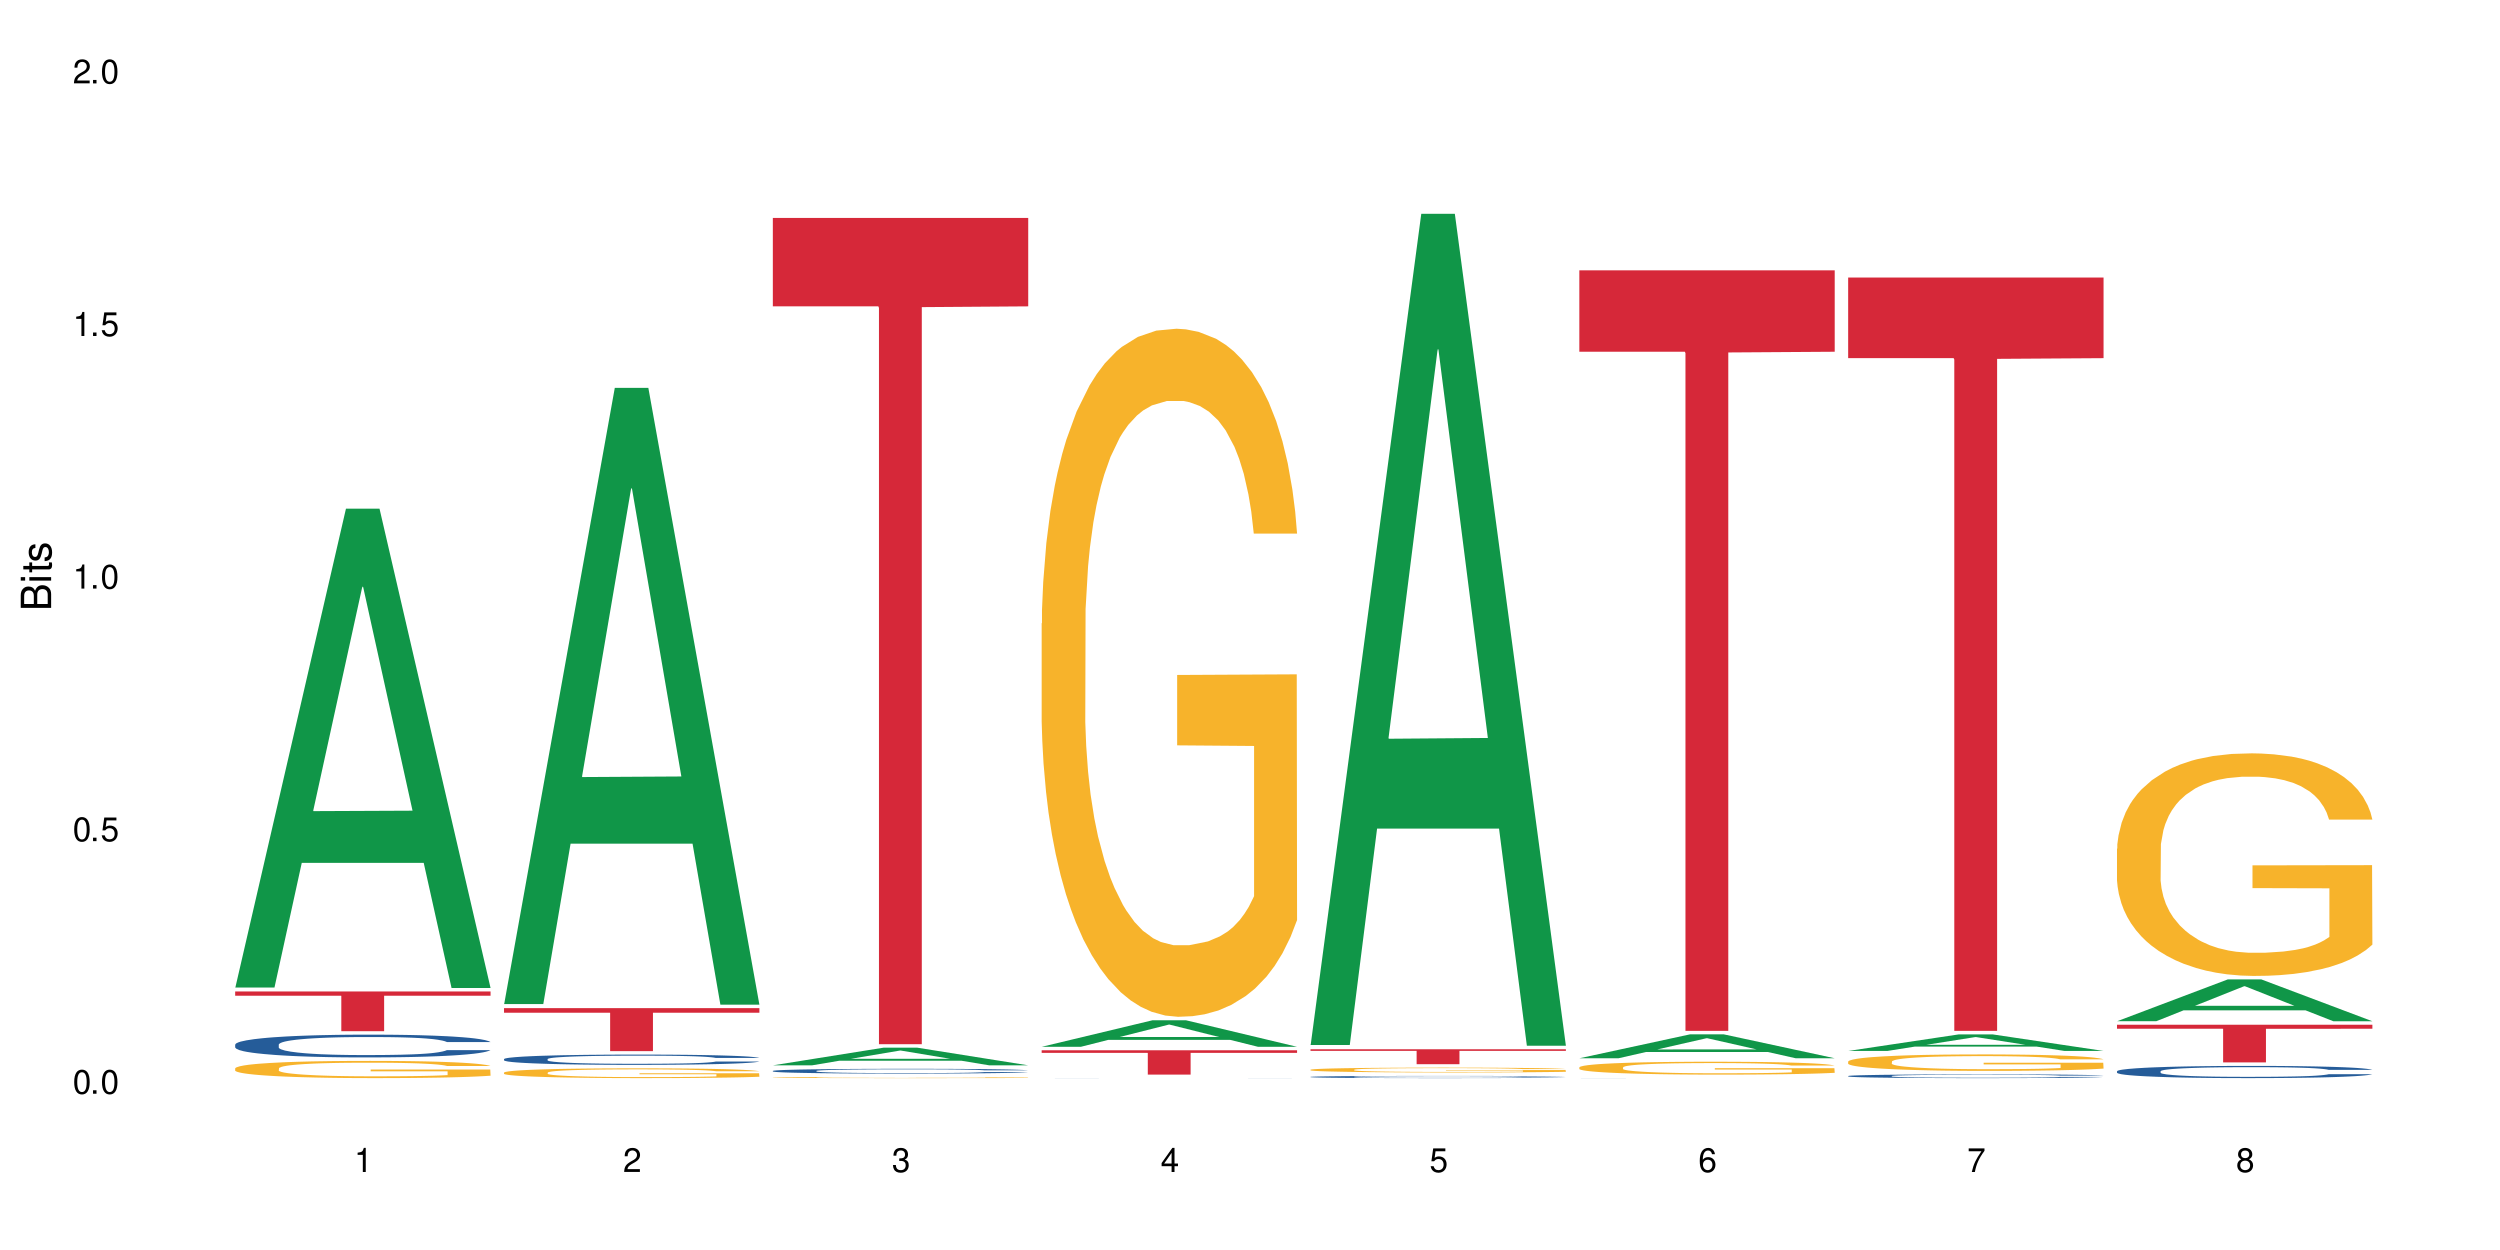 <?xml version="1.0" encoding="UTF-8"?>
<svg xmlns="http://www.w3.org/2000/svg" xmlns:xlink="http://www.w3.org/1999/xlink" width="720" height="360" viewBox="0 0 720 360">
<defs>
<g>
<g id="glyph-0-0">
</g>
<g id="glyph-0-1">
<path d="M 2.641 -6.938 C 2 -6.938 1.422 -6.656 1.078 -6.172 C 0.641 -5.562 0.406 -4.641 0.406 -3.359 C 0.406 -1.016 1.188 0.219 2.641 0.219 C 4.078 0.219 4.859 -1.016 4.859 -3.297 C 4.859 -4.641 4.656 -5.547 4.203 -6.172 C 3.844 -6.656 3.281 -6.938 2.641 -6.938 Z M 2.641 -6.188 C 3.547 -6.188 4 -5.25 4 -3.375 C 4 -1.406 3.562 -0.484 2.625 -0.484 C 1.734 -0.484 1.281 -1.438 1.281 -3.344 C 1.281 -5.25 1.734 -6.188 2.641 -6.188 Z M 2.641 -6.188 "/>
</g>
<g id="glyph-0-2">
<path d="M 1.828 -1 L 0.828 -1 L 0.828 0 L 1.828 0 Z M 1.828 -1 "/>
</g>
<g id="glyph-0-3">
<path d="M 4.562 -6.797 L 1.062 -6.797 L 0.547 -3.094 L 1.328 -3.094 C 1.719 -3.562 2.047 -3.734 2.578 -3.734 C 3.484 -3.734 4.062 -3.109 4.062 -2.094 C 4.062 -1.125 3.484 -0.531 2.578 -0.531 C 1.828 -0.531 1.375 -0.906 1.188 -1.672 L 0.328 -1.672 C 0.453 -1.109 0.547 -0.844 0.75 -0.594 C 1.125 -0.078 1.828 0.219 2.594 0.219 C 3.969 0.219 4.922 -0.781 4.922 -2.219 C 4.922 -3.562 4.031 -4.484 2.719 -4.484 C 2.25 -4.484 1.859 -4.359 1.469 -4.062 L 1.734 -5.969 L 4.562 -5.969 Z M 4.562 -6.797 "/>
</g>
<g id="glyph-0-4">
<path d="M 2.484 -4.938 L 2.484 0 L 3.328 0 L 3.328 -6.938 L 2.766 -6.938 C 2.469 -5.875 2.281 -5.734 0.984 -5.562 L 0.984 -4.938 Z M 2.484 -4.938 "/>
</g>
<g id="glyph-0-5">
<path d="M 4.859 -0.828 L 1.281 -0.828 C 1.359 -1.406 1.672 -1.781 2.5 -2.281 L 3.469 -2.828 C 4.406 -3.344 4.906 -4.062 4.906 -4.906 C 4.906 -5.484 4.672 -6.031 4.266 -6.406 C 3.859 -6.766 3.375 -6.938 2.719 -6.938 C 1.859 -6.938 1.219 -6.625 0.844 -6.031 C 0.609 -5.672 0.5 -5.234 0.484 -4.531 L 1.328 -4.531 C 1.359 -5.016 1.406 -5.281 1.531 -5.516 C 1.75 -5.938 2.188 -6.203 2.703 -6.203 C 3.469 -6.203 4.031 -5.641 4.031 -4.891 C 4.031 -4.344 3.719 -3.859 3.125 -3.516 L 2.234 -3 C 0.812 -2.172 0.406 -1.531 0.328 -0.016 L 4.859 -0.016 Z M 4.859 -0.828 "/>
</g>
<g id="glyph-0-6">
<path d="M 2.125 -3.188 L 2.578 -3.188 C 3.5 -3.188 3.984 -2.766 3.984 -1.922 C 3.984 -1.062 3.469 -0.531 2.594 -0.531 C 1.656 -0.531 1.203 -1 1.156 -2.016 L 0.312 -2.016 C 0.344 -1.453 0.438 -1.094 0.609 -0.781 C 0.953 -0.109 1.625 0.219 2.547 0.219 C 3.953 0.219 4.859 -0.625 4.859 -1.938 C 4.859 -2.828 4.516 -3.297 3.703 -3.594 C 4.344 -3.844 4.656 -4.328 4.656 -5.031 C 4.656 -6.219 3.875 -6.938 2.578 -6.938 C 1.203 -6.938 0.484 -6.172 0.453 -4.703 L 1.297 -4.703 C 1.312 -5.125 1.344 -5.359 1.453 -5.578 C 1.641 -5.969 2.062 -6.203 2.594 -6.203 C 3.344 -6.203 3.797 -5.75 3.797 -5 C 3.797 -4.516 3.609 -4.219 3.25 -4.047 C 3.016 -3.953 2.703 -3.922 2.125 -3.906 Z M 2.125 -3.188 "/>
</g>
<g id="glyph-0-7">
<path d="M 3.141 -1.672 L 3.141 0 L 3.984 0 L 3.984 -1.672 L 4.984 -1.672 L 4.984 -2.438 L 3.984 -2.438 L 3.984 -6.938 L 3.359 -6.938 L 0.266 -2.578 L 0.266 -1.672 Z M 3.141 -2.438 L 1 -2.438 L 3.141 -5.5 Z M 3.141 -2.438 "/>
</g>
<g id="glyph-0-8">
<path d="M 4.781 -5.125 C 4.609 -6.266 3.891 -6.938 2.844 -6.938 C 2.094 -6.938 1.422 -6.578 1.031 -5.953 C 0.594 -5.266 0.406 -4.422 0.406 -3.172 C 0.406 -2 0.578 -1.25 0.984 -0.641 C 1.359 -0.078 1.953 0.219 2.703 0.219 C 3.984 0.219 4.922 -0.75 4.922 -2.094 C 4.922 -3.375 4.062 -4.281 2.844 -4.281 C 2.172 -4.281 1.641 -4.031 1.281 -3.516 C 1.281 -5.234 1.828 -6.188 2.797 -6.188 C 3.391 -6.188 3.797 -5.797 3.938 -5.125 Z M 2.734 -3.531 C 3.547 -3.531 4.062 -2.953 4.062 -2.031 C 4.062 -1.156 3.484 -0.531 2.703 -0.531 C 1.922 -0.531 1.328 -1.188 1.328 -2.078 C 1.328 -2.938 1.906 -3.531 2.734 -3.531 Z M 2.734 -3.531 "/>
</g>
<g id="glyph-0-9">
<path d="M 4.984 -6.797 L 0.438 -6.797 L 0.438 -5.969 L 4.109 -5.969 C 2.5 -3.656 1.828 -2.234 1.328 0 L 2.219 0 C 2.594 -2.172 3.453 -4.047 4.984 -6.094 Z M 4.984 -6.797 "/>
</g>
<g id="glyph-0-10">
<path d="M 3.75 -3.656 C 4.469 -4.094 4.688 -4.438 4.688 -5.078 C 4.688 -6.172 3.844 -6.938 2.641 -6.938 C 1.438 -6.938 0.594 -6.172 0.594 -5.094 C 0.594 -4.438 0.812 -4.094 1.516 -3.656 C 0.734 -3.266 0.359 -2.703 0.359 -1.922 C 0.359 -0.656 1.281 0.219 2.641 0.219 C 3.984 0.219 4.922 -0.656 4.922 -1.922 C 4.922 -2.703 4.531 -3.266 3.75 -3.656 Z M 2.641 -6.188 C 3.359 -6.188 3.812 -5.75 3.812 -5.062 C 3.812 -4.406 3.344 -3.984 2.641 -3.984 C 1.922 -3.984 1.453 -4.406 1.453 -5.078 C 1.453 -5.75 1.922 -6.188 2.641 -6.188 Z M 2.641 -3.266 C 3.484 -3.266 4.062 -2.719 4.062 -1.906 C 4.062 -1.078 3.484 -0.531 2.625 -0.531 C 1.797 -0.531 1.219 -1.094 1.219 -1.906 C 1.219 -2.719 1.781 -3.266 2.641 -3.266 Z M 2.641 -3.266 "/>
</g>
<g id="glyph-1-0">
</g>
<g id="glyph-1-1">
<path d="M 0 -0.953 L 0 -4.891 C 0 -5.719 -0.234 -6.344 -0.734 -6.797 C -1.188 -7.234 -1.812 -7.469 -2.5 -7.469 C -3.547 -7.469 -4.188 -7 -4.625 -5.875 C -4.984 -6.688 -5.625 -7.094 -6.531 -7.094 C -7.172 -7.094 -7.734 -6.859 -8.141 -6.391 C -8.562 -5.922 -8.75 -5.344 -8.75 -4.5 L -8.75 -0.953 Z M -4.984 -2.062 L -7.766 -2.062 L -7.766 -4.219 C -7.766 -4.844 -7.688 -5.203 -7.453 -5.5 C -7.219 -5.812 -6.859 -5.969 -6.375 -5.969 C -5.891 -5.969 -5.531 -5.812 -5.297 -5.5 C -5.062 -5.203 -4.984 -4.844 -4.984 -4.219 Z M -0.984 -2.062 L -4 -2.062 L -4 -4.781 C -4 -5.766 -3.438 -6.359 -2.484 -6.359 C -1.547 -6.359 -0.984 -5.766 -0.984 -4.781 Z M -0.984 -2.062 "/>
</g>
<g id="glyph-1-2">
<path d="M -6.281 -1.797 L -6.281 -0.797 L 0 -0.797 L 0 -1.797 Z M -8.75 -1.797 L -8.75 -0.797 L -7.484 -0.797 L -7.484 -1.797 Z M -8.75 -1.797 "/>
</g>
<g id="glyph-1-3">
<path d="M -6.281 -3.047 L -6.281 -2.016 L -8.016 -2.016 L -8.016 -1.016 L -6.281 -1.016 L -6.281 -0.172 L -5.469 -0.172 L -5.469 -1.016 L -0.719 -1.016 C -0.078 -1.016 0.281 -1.453 0.281 -2.234 C 0.281 -2.5 0.25 -2.719 0.188 -3.047 L -0.641 -3.047 C -0.609 -2.906 -0.594 -2.766 -0.594 -2.562 C -0.594 -2.141 -0.719 -2.016 -1.156 -2.016 L -5.469 -2.016 L -5.469 -3.047 Z M -6.281 -3.047 "/>
</g>
<g id="glyph-1-4">
<path d="M -4.531 -5.25 C -5.766 -5.25 -6.469 -4.422 -6.469 -2.969 C -6.469 -1.516 -5.719 -0.562 -4.547 -0.562 C -3.562 -0.562 -3.094 -1.062 -2.734 -2.562 L -2.516 -3.484 C -2.344 -4.188 -2.094 -4.469 -1.641 -4.469 C -1.047 -4.469 -0.641 -3.875 -0.641 -3 C -0.641 -2.453 -0.797 -2 -1.062 -1.75 C -1.25 -1.594 -1.422 -1.531 -1.875 -1.469 L -1.875 -0.406 C -0.422 -0.453 0.281 -1.266 0.281 -2.922 C 0.281 -4.5 -0.5 -5.516 -1.719 -5.516 C -2.656 -5.516 -3.172 -4.984 -3.469 -3.734 L -3.703 -2.766 C -3.891 -1.953 -4.156 -1.609 -4.594 -1.609 C -5.188 -1.609 -5.547 -2.125 -5.547 -2.938 C -5.547 -3.75 -5.203 -4.172 -4.531 -4.203 Z M -4.531 -5.25 "/>
</g>
</g>
</defs>
<rect x="-72" y="-36" width="864" height="432" fill="rgb(100%, 100%, 100%)" fill-opacity="1"/>
<path fill-rule="nonzero" fill="rgb(6.275%, 58.824%, 28.235%)" fill-opacity="1" d="M 67.73 284.418 L 67.809 284.289 L 99.637 146.5 L 109.301 146.5 L 141.281 284.547 L 130.047 284.547 L 122.031 248.512 L 86.906 248.512 L 79.047 284.418 L 67.73 284.418 L 90.285 233.605 L 118.809 233.477 L 104.586 169.055 L 104.43 168.922 L 104.27 169.312 L 90.207 233.477 L 90.285 233.605 Z M 67.73 284.418 "/>
<path fill-rule="nonzero" fill="rgb(14.51%, 36.078%, 60%)" fill-opacity="1" d="M 67.73 300.836 L 67.82 300.828 L 67.82 300.688 L 68.09 300.457 L 68.719 300.172 L 69.344 299.973 L 70.961 299.621 L 73.203 299.277 L 75.535 299.016 L 77.238 298.859 L 78.766 298.738 L 82.262 298.516 L 84.504 298.402 L 86.926 298.301 L 89.887 298.199 L 92.039 298.141 L 96.883 298.043 L 100.469 298 L 103.25 297.984 L 109.262 297.984 L 112.848 298.008 L 115.449 298.039 L 118.32 298.086 L 120.742 298.141 L 124.957 298.27 L 128.727 298.438 L 130.43 298.535 L 133.121 298.719 L 135.184 298.898 L 136.617 299.055 L 138.234 299.277 L 139.668 299.547 L 140.746 299.852 L 141.281 300.109 L 128.727 300.109 L 128.098 299.871 L 127.379 299.684 L 126.035 299.441 L 124.688 299.266 L 122.805 299.094 L 121.102 298.977 L 118.77 298.863 L 116.707 298.793 L 114.555 298.738 L 112.488 298.703 L 108.543 298.668 L 103.969 298.668 L 102.266 298.68 L 98.766 298.727 L 96.883 298.77 L 94.191 298.852 L 92.309 298.93 L 90.066 299.051 L 88.539 299.152 L 86.656 299.309 L 85.312 299.445 L 83.785 299.645 L 82.891 299.793 L 82.082 299.961 L 81.363 300.16 L 80.828 300.367 L 80.469 300.59 L 80.289 300.805 L 80.289 301.734 L 80.469 301.949 L 80.918 302.203 L 82.082 302.566 L 83.785 302.883 L 85.762 303.137 L 87.645 303.316 L 88.719 303.398 L 90.156 303.496 L 92.398 303.617 L 95.629 303.734 L 97.512 303.781 L 100.383 303.832 L 103.34 303.855 L 107.289 303.855 L 110.785 303.832 L 113.117 303.801 L 115.539 303.754 L 118.859 303.652 L 120.922 303.555 L 122.715 303.441 L 124.062 303.328 L 124.957 303.23 L 126.305 303.047 L 127.379 302.844 L 128.188 302.633 L 128.727 302.43 L 141.281 302.43 L 140.746 302.668 L 139.938 302.902 L 139.129 303.074 L 137.875 303.285 L 136.441 303.473 L 134.375 303.68 L 132.672 303.82 L 130.43 303.969 L 128.367 304.082 L 126.125 304.184 L 122.805 304.305 L 120.652 304.363 L 118.32 304.418 L 115.539 304.465 L 112.043 304.508 L 108.273 304.531 L 104.777 304.539 L 101.008 304.527 L 98.227 304.504 L 94.551 304.449 L 89.977 304.34 L 86.656 304.227 L 84.055 304.113 L 81.812 303.992 L 79.301 303.832 L 76.074 303.566 L 74.098 303.363 L 72.754 303.195 L 71.23 302.961 L 70.152 302.754 L 68.898 302.418 L 68 301.992 L 67.73 301.664 Z M 67.73 300.836 "/>
<path fill-rule="nonzero" fill="rgb(96.863%, 70.196%, 16.863%)" fill-opacity="1" d="M 67.73 307.66 L 67.82 307.656 L 67.82 307.566 L 68.18 307.363 L 69.078 307.082 L 70.242 306.852 L 71.5 306.668 L 72.305 306.574 L 73.652 306.438 L 74.816 306.34 L 77.777 306.137 L 81.543 305.945 L 83.609 305.863 L 85.941 305.785 L 89.258 305.699 L 90.785 305.668 L 95.449 305.598 L 100.738 305.551 L 106.57 305.539 L 109.262 305.543 L 112.938 305.559 L 117.961 305.609 L 120.832 305.656 L 123.074 305.699 L 125.406 305.758 L 128.277 305.852 L 130.969 305.957 L 133.121 306.066 L 135.273 306.203 L 137.066 306.348 L 138.594 306.508 L 139.938 306.695 L 140.746 306.855 L 141.281 307.016 L 128.816 307.016 L 128.098 306.855 L 127.289 306.734 L 125.945 306.582 L 124.598 306.477 L 123.254 306.391 L 120.742 306.27 L 118.59 306.199 L 115.898 306.137 L 113.297 306.094 L 110.336 306.066 L 108.543 306.059 L 103.789 306.059 L 99.484 306.09 L 96.973 306.125 L 95.18 306.164 L 92.668 306.23 L 91.141 306.285 L 90.246 306.32 L 87.555 306.461 L 85.762 306.59 L 84.773 306.676 L 83.52 306.809 L 82.621 306.934 L 81.633 307.113 L 81.098 307.25 L 80.379 307.559 L 80.289 308.371 L 80.559 308.543 L 81.098 308.73 L 81.812 308.895 L 82.891 309.066 L 83.965 309.195 L 85.852 309.375 L 87.465 309.492 L 88.719 309.566 L 91.141 309.691 L 92.129 309.73 L 94.461 309.812 L 96.883 309.875 L 99.844 309.93 L 102.086 309.957 L 105.672 309.98 L 110.246 309.98 L 115.629 309.953 L 119.039 309.918 L 121.371 309.879 L 122.895 309.848 L 124.777 309.801 L 126.125 309.754 L 127.379 309.703 L 128.906 309.629 L 128.906 308.543 L 106.75 308.539 L 106.75 308.031 L 141.195 308.027 L 141.281 309.801 L 139.398 309.922 L 137.066 310.039 L 134.824 310.129 L 132.492 310.207 L 129.176 310.293 L 126.484 310.348 L 122.355 310.41 L 118.59 310.453 L 114.645 310.477 L 111.145 310.492 L 107.02 310.496 L 103.34 310.488 L 99.395 310.461 L 96.254 310.426 L 93.383 310.379 L 90.516 310.32 L 86.926 310.227 L 84.594 310.148 L 82.172 310.055 L 79.75 309.941 L 77.598 309.816 L 76.164 309.723 L 74.727 309.613 L 73.203 309.477 L 71.766 309.324 L 70.691 309.184 L 69.703 309.023 L 68.988 308.875 L 68.27 308.672 L 67.91 308.508 L 67.73 308.367 Z M 67.73 307.66 "/>
<path fill-rule="nonzero" fill="rgb(83.922%, 15.686%, 22.353%)" fill-opacity="1" d="M 67.73 285.547 L 141.281 285.547 L 141.281 286.773 L 110.629 286.781 L 110.629 296.984 L 98.297 296.984 L 98.297 286.793 L 98.117 286.773 L 67.73 286.773 Z M 67.73 285.547 "/>
<path fill-rule="nonzero" fill="rgb(6.275%, 58.824%, 28.235%)" fill-opacity="1" d="M 145.156 289.172 L 145.234 289.008 L 177.059 111.711 L 186.723 111.711 L 218.707 289.34 L 207.469 289.34 L 199.453 242.973 L 164.328 242.973 L 156.469 289.172 L 145.156 289.172 L 167.707 223.793 L 196.23 223.625 L 182.008 140.734 L 181.852 140.566 L 181.695 141.066 L 167.629 223.625 L 167.707 223.793 Z M 145.156 289.172 "/>
<path fill-rule="nonzero" fill="rgb(14.51%, 36.078%, 60%)" fill-opacity="1" d="M 145.156 305.008 L 145.242 305.008 L 145.242 304.941 L 145.512 304.84 L 146.141 304.711 L 146.77 304.621 L 148.383 304.461 L 150.625 304.305 L 152.957 304.188 L 154.664 304.117 L 156.188 304.062 L 159.684 303.965 L 161.93 303.91 L 164.352 303.867 L 167.309 303.82 L 169.461 303.793 L 174.305 303.75 L 177.895 303.73 L 180.676 303.723 L 186.684 303.723 L 190.273 303.734 L 192.875 303.746 L 195.742 303.77 L 198.164 303.793 L 202.383 303.852 L 206.148 303.93 L 207.852 303.973 L 210.543 304.055 L 212.605 304.137 L 214.043 304.207 L 215.656 304.305 L 217.094 304.43 L 218.168 304.566 L 218.707 304.684 L 206.148 304.684 L 205.52 304.574 L 204.805 304.492 L 203.457 304.379 L 202.113 304.301 L 200.23 304.223 L 198.523 304.172 L 196.191 304.121 L 194.129 304.086 L 191.977 304.062 L 189.914 304.047 L 185.969 304.031 L 181.391 304.031 L 179.688 304.035 L 176.191 304.059 L 174.305 304.078 L 171.613 304.113 L 169.73 304.148 L 167.488 304.203 L 165.965 304.25 L 164.082 304.32 L 162.734 304.383 L 161.211 304.473 L 160.312 304.539 L 159.508 304.613 L 158.789 304.703 L 158.25 304.797 L 157.891 304.898 L 157.711 304.996 L 157.711 305.414 L 157.891 305.512 L 158.34 305.625 L 159.508 305.789 L 161.211 305.934 L 163.184 306.047 L 165.066 306.129 L 166.145 306.168 L 167.578 306.211 L 169.82 306.262 L 173.051 306.316 L 174.934 306.34 L 177.805 306.359 L 180.766 306.371 L 184.711 306.371 L 188.211 306.359 L 190.543 306.348 L 192.965 306.324 L 196.281 306.281 L 198.344 306.238 L 200.141 306.184 L 201.484 306.133 L 202.383 306.09 L 203.727 306.008 L 204.805 305.914 L 205.609 305.82 L 206.148 305.727 L 218.707 305.727 L 218.168 305.836 L 217.359 305.941 L 216.555 306.02 L 215.297 306.113 L 213.863 306.199 L 211.801 306.293 L 210.094 306.355 L 207.852 306.422 L 205.789 306.473 L 203.547 306.52 L 200.23 306.574 L 198.074 306.602 L 195.742 306.625 L 192.965 306.648 L 189.465 306.668 L 185.699 306.676 L 182.199 306.68 L 178.434 306.676 L 175.652 306.664 L 171.973 306.641 L 167.398 306.59 L 164.082 306.539 L 161.48 306.488 L 159.238 306.434 L 156.727 306.359 L 153.496 306.242 L 151.523 306.148 L 150.176 306.074 L 148.652 305.969 L 147.574 305.875 L 146.32 305.723 L 145.422 305.531 L 145.156 305.383 Z M 145.156 305.008 "/>
<path fill-rule="nonzero" fill="rgb(96.863%, 70.196%, 16.863%)" fill-opacity="1" d="M 145.156 308.887 L 145.242 308.883 L 145.242 308.832 L 145.602 308.715 L 146.5 308.559 L 147.664 308.426 L 148.922 308.324 L 149.73 308.27 L 151.074 308.191 L 152.242 308.133 L 155.199 308.02 L 158.969 307.91 L 161.031 307.863 L 163.363 307.82 L 166.684 307.773 L 168.207 307.754 L 172.871 307.711 L 178.164 307.688 L 183.992 307.68 L 186.684 307.684 L 190.363 307.691 L 195.387 307.719 L 198.254 307.746 L 200.496 307.773 L 202.828 307.805 L 205.699 307.855 L 208.391 307.918 L 210.543 307.98 L 212.695 308.059 L 214.492 308.141 L 216.016 308.23 L 217.359 308.34 L 218.168 308.43 L 218.707 308.52 L 206.238 308.52 L 205.52 308.43 L 204.715 308.359 L 203.367 308.273 L 202.023 308.211 L 200.676 308.164 L 198.164 308.098 L 196.012 308.055 L 193.32 308.02 L 190.723 307.996 L 187.762 307.98 L 185.969 307.977 L 181.211 307.977 L 176.906 307.992 L 174.395 308.016 L 172.602 308.035 L 170.09 308.074 L 168.566 308.105 L 167.668 308.125 L 164.977 308.203 L 163.184 308.277 L 162.195 308.324 L 160.941 308.402 L 160.043 308.473 L 159.059 308.574 L 158.52 308.652 L 157.801 308.828 L 157.711 309.289 L 157.98 309.387 L 158.52 309.492 L 159.238 309.586 L 160.312 309.684 L 161.391 309.758 L 163.273 309.859 L 164.887 309.926 L 166.145 309.969 L 168.566 310.039 L 169.551 310.062 L 171.883 310.109 L 174.305 310.145 L 177.266 310.176 L 179.508 310.191 L 183.098 310.203 L 187.672 310.203 L 193.055 310.188 L 196.461 310.168 L 198.793 310.148 L 200.32 310.129 L 202.203 310.102 L 203.547 310.074 L 204.805 310.047 L 206.328 310.004 L 206.328 309.387 L 184.172 309.387 L 184.172 309.098 L 218.617 309.094 L 218.707 310.102 L 216.824 310.168 L 214.492 310.238 L 212.25 310.289 L 209.918 310.332 L 206.598 310.379 L 203.906 310.41 L 199.781 310.449 L 196.012 310.473 L 192.066 310.484 L 188.566 310.492 L 184.441 310.496 L 180.766 310.492 L 176.816 310.477 L 173.68 310.457 L 170.809 310.43 L 167.938 310.395 L 164.352 310.344 L 162.016 310.297 L 159.594 310.246 L 157.172 310.18 L 155.02 310.109 L 153.586 310.059 L 152.152 309.996 L 150.625 309.918 L 149.191 309.832 L 148.113 309.75 L 147.129 309.66 L 146.41 309.574 L 145.691 309.461 L 145.332 309.367 L 145.156 309.289 Z M 145.156 308.887 "/>
<path fill-rule="nonzero" fill="rgb(83.922%, 15.686%, 22.353%)" fill-opacity="1" d="M 145.156 290.34 L 218.707 290.34 L 218.707 291.664 L 188.051 291.676 L 188.051 302.723 L 175.719 302.723 L 175.719 291.688 L 175.539 291.664 L 145.156 291.664 Z M 145.156 290.34 "/>
<path fill-rule="nonzero" fill="rgb(6.275%, 58.824%, 28.235%)" fill-opacity="1" d="M 222.578 306.812 L 222.656 306.809 L 254.48 301.73 L 264.148 301.73 L 296.129 306.816 L 284.895 306.816 L 276.879 305.488 L 241.75 305.488 L 233.895 306.812 L 222.578 306.812 L 245.129 304.941 L 273.656 304.934 L 259.434 302.562 L 259.273 302.559 L 259.117 302.57 L 245.051 304.934 L 245.129 304.941 Z M 222.578 306.812 "/>
<path fill-rule="nonzero" fill="rgb(14.51%, 36.078%, 60%)" fill-opacity="1" d="M 222.578 308.414 L 222.668 308.414 L 222.668 308.383 L 222.938 308.336 L 223.562 308.277 L 224.191 308.234 L 225.809 308.16 L 228.051 308.09 L 230.383 308.031 L 232.086 308 L 233.609 307.977 L 237.109 307.93 L 239.352 307.906 L 241.773 307.883 L 244.734 307.863 L 246.887 307.848 L 251.73 307.828 L 255.316 307.82 L 258.098 307.816 L 264.109 307.816 L 267.695 307.82 L 270.297 307.828 L 273.168 307.836 L 275.59 307.848 L 279.805 307.875 L 283.57 307.91 L 285.277 307.934 L 287.969 307.973 L 290.031 308.008 L 291.465 308.043 L 293.082 308.09 L 294.516 308.145 L 295.59 308.207 L 296.129 308.262 L 283.57 308.262 L 282.945 308.211 L 282.227 308.172 L 280.883 308.121 L 279.535 308.086 L 277.652 308.051 L 275.949 308.023 L 273.617 308 L 271.551 307.984 L 269.398 307.977 L 267.336 307.969 L 263.391 307.961 L 257.109 307.961 L 253.613 307.973 L 251.73 307.98 L 249.039 308 L 247.156 308.016 L 244.914 308.039 L 243.387 308.062 L 241.504 308.094 L 240.16 308.125 L 238.633 308.164 L 237.738 308.195 L 236.93 308.23 L 236.211 308.273 L 235.672 308.316 L 235.316 308.363 L 235.137 308.41 L 235.137 308.605 L 235.316 308.648 L 235.762 308.703 L 236.93 308.777 L 238.633 308.844 L 240.605 308.898 L 242.492 308.938 L 243.566 308.953 L 245.004 308.973 L 247.246 309 L 250.473 309.023 L 252.355 309.035 L 255.227 309.043 L 258.188 309.051 L 262.133 309.051 L 265.633 309.043 L 267.965 309.039 L 270.387 309.027 L 273.707 309.008 L 275.77 308.984 L 277.562 308.961 L 278.906 308.938 L 279.805 308.918 L 281.148 308.879 L 282.227 308.836 L 283.035 308.793 L 283.57 308.75 L 296.129 308.75 L 295.59 308.801 L 294.785 308.848 L 293.977 308.887 L 292.723 308.93 L 291.285 308.969 L 289.223 309.012 L 287.52 309.043 L 285.277 309.074 L 283.215 309.098 L 280.973 309.117 L 277.652 309.145 L 275.5 309.156 L 273.168 309.168 L 270.387 309.176 L 266.887 309.188 L 263.121 309.191 L 255.855 309.191 L 253.074 309.184 L 249.398 309.172 L 244.824 309.152 L 241.504 309.129 L 238.902 309.102 L 236.66 309.078 L 234.148 309.043 L 230.918 308.988 L 228.945 308.945 L 227.602 308.91 L 226.074 308.863 L 225 308.816 L 223.742 308.746 L 222.848 308.656 L 222.578 308.59 Z M 222.578 308.414 "/>
<path fill-rule="nonzero" fill="rgb(96.863%, 70.196%, 16.863%)" fill-opacity="1" d="M 222.578 310.324 L 222.668 310.324 L 222.668 310.316 L 223.027 310.305 L 223.922 310.285 L 225.09 310.273 L 226.344 310.262 L 227.152 310.258 L 228.496 310.246 L 229.664 310.242 L 232.625 310.23 L 236.391 310.219 L 238.453 310.211 L 240.785 310.207 L 244.105 310.203 L 245.629 310.199 L 250.293 310.195 L 255.586 310.191 L 264.109 310.191 L 267.785 310.195 L 272.809 310.195 L 275.68 310.199 L 277.922 310.203 L 280.254 310.207 L 283.125 310.211 L 285.816 310.219 L 290.121 310.234 L 291.914 310.242 L 293.438 310.25 L 294.785 310.262 L 295.59 310.273 L 296.129 310.281 L 283.66 310.281 L 282.945 310.273 L 282.137 310.266 L 280.793 310.258 L 279.445 310.25 L 278.102 310.246 L 275.59 310.238 L 273.438 310.234 L 270.746 310.23 L 268.145 310.227 L 265.184 310.227 L 263.391 310.223 L 258.637 310.223 L 254.332 310.227 L 251.82 310.227 L 250.023 310.23 L 247.512 310.234 L 245.988 310.238 L 245.094 310.242 L 242.402 310.25 L 240.605 310.258 L 239.621 310.262 L 238.363 310.27 L 237.469 310.277 L 236.48 310.289 L 235.941 310.297 L 235.227 310.316 L 235.137 310.367 L 235.406 310.375 L 235.941 310.387 L 236.66 310.398 L 237.738 310.41 L 238.812 310.418 L 240.695 310.426 L 242.312 310.434 L 243.566 310.441 L 245.988 310.445 L 246.977 310.449 L 249.309 310.453 L 251.73 310.457 L 254.691 310.461 L 256.934 310.465 L 270.477 310.465 L 273.887 310.461 L 276.219 310.457 L 277.742 310.457 L 279.625 310.453 L 280.973 310.449 L 282.227 310.449 L 283.75 310.441 L 283.75 310.375 L 261.598 310.375 L 261.598 310.344 L 296.039 310.344 L 296.129 310.453 L 294.246 310.461 L 291.914 310.469 L 289.672 310.473 L 287.34 310.48 L 284.02 310.484 L 281.328 310.488 L 277.203 310.492 L 273.438 310.492 L 269.488 310.496 L 254.242 310.496 L 251.102 310.492 L 245.359 310.484 L 241.773 310.48 L 239.441 310.477 L 234.598 310.461 L 232.445 310.453 L 231.008 310.449 L 229.574 310.441 L 228.051 310.434 L 226.613 310.426 L 225.539 310.418 L 224.551 310.406 L 223.832 310.398 L 223.117 310.383 L 222.758 310.375 L 222.578 310.367 Z M 222.578 310.324 "/>
<path fill-rule="nonzero" fill="rgb(83.922%, 15.686%, 22.353%)" fill-opacity="1" d="M 222.578 62.758 L 296.129 62.758 L 296.129 88.23 L 265.477 88.453 L 265.477 300.73 L 253.141 300.73 L 253.141 88.68 L 252.965 88.23 L 222.578 88.23 Z M 222.578 62.758 "/>
<path fill-rule="nonzero" fill="rgb(6.275%, 58.824%, 28.235%)" fill-opacity="1" d="M 300 301.473 L 300.078 301.465 L 331.906 293.84 L 341.57 293.84 L 373.555 301.48 L 362.316 301.48 L 354.301 299.484 L 319.176 299.484 L 311.316 301.473 L 300 301.473 L 322.555 298.66 L 351.078 298.652 L 336.855 295.09 L 336.699 295.082 L 336.543 295.102 L 322.477 298.652 L 322.555 298.66 Z M 300 301.473 "/>
<path fill-rule="nonzero" fill="rgb(14.51%, 36.078%, 60%)" fill-opacity="1" d="M 300 310.492 L 300.09 310.492 L 300.359 310.488 L 319.195 310.488 L 322.156 310.484 L 353.012 310.484 L 357.227 310.488 L 373.555 310.488 L 312.738 310.488 L 312.559 310.492 L 316.059 310.492 L 318.031 310.496 L 358.574 310.496 L 359.648 310.492 L 373.555 310.492 L 372.207 310.492 L 371.402 310.496 L 305.023 310.496 L 303.5 310.492 Z M 300 310.492 "/>
<path fill-rule="nonzero" fill="rgb(96.863%, 70.196%, 16.863%)" fill-opacity="1" d="M 300 179.551 L 300.09 179.367 L 300.09 175.75 L 300.449 167.605 L 301.348 156.387 L 302.512 147.156 L 303.77 139.918 L 304.574 136.117 L 305.922 130.688 L 307.086 126.707 L 310.047 118.562 L 313.816 110.961 L 315.879 107.703 L 318.211 104.625 L 321.527 101.188 L 323.055 99.922 L 327.719 97.023 L 333.012 95.215 L 338.84 94.672 L 341.531 94.852 L 345.207 95.578 L 350.23 97.566 L 353.102 99.379 L 355.344 101.188 L 357.676 103.539 L 360.547 107.16 L 363.238 111.504 L 365.391 115.848 L 367.543 121.277 L 369.336 127.066 L 370.863 133.402 L 372.207 141.004 L 373.016 147.336 L 373.555 153.672 L 361.086 153.672 L 360.367 147.336 L 359.559 142.449 L 358.215 136.477 L 356.871 132.133 L 355.523 128.695 L 353.012 123.992 L 350.859 121.094 L 348.168 118.562 L 345.566 116.934 L 342.609 115.848 L 340.812 115.484 L 336.059 115.484 L 331.754 116.75 L 329.242 118.199 L 327.449 119.648 L 324.938 122.363 L 323.414 124.535 L 322.516 125.98 L 319.824 131.59 L 318.031 136.66 L 317.043 140.098 L 315.789 145.527 L 314.891 150.414 L 313.902 157.652 L 313.367 163.082 L 312.648 175.387 L 312.559 207.965 L 312.828 214.84 L 313.367 222.262 L 314.082 228.773 L 315.16 235.652 L 316.234 240.902 L 318.121 247.957 L 319.734 252.664 L 320.992 255.742 L 323.414 260.625 L 324.398 262.254 L 326.73 265.512 L 329.152 268.047 L 332.113 270.219 L 334.355 271.305 L 337.941 272.211 L 342.52 272.211 L 347.898 271.125 L 351.309 269.676 L 353.641 268.227 L 355.164 266.961 L 357.047 264.969 L 358.395 263.16 L 359.648 261.168 L 361.176 258.094 L 361.176 214.84 L 339.02 214.66 L 339.02 194.391 L 373.465 194.207 L 373.555 264.969 L 371.668 269.855 L 369.336 274.562 L 367.094 278.18 L 364.762 281.258 L 361.445 284.695 L 358.754 286.867 L 354.629 289.402 L 350.859 291.031 L 346.914 292.117 L 343.414 292.66 L 339.289 292.84 L 335.609 292.48 L 331.664 291.395 L 328.523 289.945 L 325.656 288.137 L 322.785 285.781 L 319.195 281.98 L 316.863 278.906 L 314.441 275.105 L 312.02 270.582 L 309.867 265.695 L 308.434 261.895 L 306.996 257.551 L 305.473 252.121 L 304.039 245.969 L 302.961 240.359 L 301.973 234.023 L 301.258 228.051 L 300.539 219.906 L 300.18 213.391 L 300 207.781 Z M 300 179.551 "/>
<path fill-rule="nonzero" fill="rgb(83.922%, 15.686%, 22.353%)" fill-opacity="1" d="M 300 302.48 L 373.555 302.48 L 373.555 303.23 L 342.898 303.234 L 342.898 309.484 L 330.566 309.484 L 330.566 303.242 L 330.387 303.23 L 300 303.23 Z M 300 302.48 "/>
<path fill-rule="nonzero" fill="rgb(6.275%, 58.824%, 28.235%)" fill-opacity="1" d="M 377.426 300.953 L 377.504 300.73 L 409.328 61.566 L 418.992 61.566 L 450.977 301.18 L 439.738 301.18 L 431.723 238.633 L 396.598 238.633 L 388.738 300.953 L 377.426 300.953 L 399.977 212.758 L 428.504 212.535 L 414.277 100.715 L 414.121 100.492 L 413.965 101.164 L 399.898 212.535 L 399.977 212.758 Z M 377.426 300.953 "/>
<path fill-rule="nonzero" fill="rgb(14.51%, 36.078%, 60%)" fill-opacity="1" d="M 377.426 310.141 L 377.516 310.141 L 377.516 310.125 L 377.781 310.105 L 378.41 310.078 L 379.039 310.059 L 380.652 310.023 L 382.895 309.992 L 385.227 309.965 L 386.934 309.949 L 388.457 309.938 L 391.957 309.918 L 394.199 309.906 L 396.621 309.895 L 399.578 309.887 L 401.734 309.879 L 406.574 309.871 L 410.164 309.867 L 422.543 309.867 L 425.145 309.871 L 428.016 309.875 L 430.438 309.879 L 434.652 309.895 L 438.418 309.91 L 440.125 309.918 L 442.812 309.938 L 444.879 309.953 L 446.312 309.969 L 447.926 309.992 L 449.363 310.016 L 450.438 310.047 L 450.977 310.07 L 438.418 310.07 L 437.789 310.047 L 437.074 310.031 L 435.727 310.008 L 434.383 309.988 L 432.5 309.973 L 430.793 309.961 L 428.461 309.949 L 426.398 309.945 L 424.246 309.938 L 422.184 309.934 L 418.238 309.93 L 413.664 309.93 L 411.957 309.934 L 408.461 309.938 L 406.574 309.941 L 403.887 309.949 L 402 309.957 L 399.758 309.969 L 398.234 309.977 L 396.352 309.992 L 395.004 310.008 L 393.48 310.027 L 392.582 310.039 L 391.777 310.055 L 391.059 310.074 L 390.52 310.094 L 390.16 310.117 L 389.98 310.137 L 389.98 310.227 L 390.16 310.246 L 390.609 310.273 L 391.777 310.309 L 393.48 310.336 L 395.453 310.363 L 397.336 310.379 L 398.414 310.387 L 399.848 310.395 L 402.09 310.406 L 405.32 310.418 L 407.203 310.426 L 410.074 310.43 L 420.48 310.43 L 422.812 310.426 L 425.234 310.422 L 428.551 310.41 L 430.613 310.402 L 432.41 310.391 L 433.754 310.379 L 434.652 310.371 L 435.996 310.352 L 437.074 310.332 L 437.879 310.312 L 438.418 310.293 L 450.977 310.293 L 450.438 310.316 L 449.633 310.34 L 448.824 310.355 L 447.566 310.375 L 446.133 310.395 L 444.07 310.414 L 442.367 310.426 L 440.125 310.441 L 438.059 310.453 L 435.816 310.461 L 432.5 310.473 L 430.348 310.48 L 428.016 310.484 L 425.234 310.488 L 421.734 310.492 L 417.969 310.496 L 410.703 310.496 L 407.922 310.492 L 404.242 310.488 L 399.668 310.477 L 396.352 310.465 L 393.75 310.457 L 391.508 310.445 L 388.996 310.43 L 385.766 310.402 L 383.793 310.383 L 382.449 310.367 L 380.922 310.344 L 379.848 310.324 L 378.59 310.293 L 377.695 310.25 L 377.426 310.219 Z M 377.426 310.141 "/>
<path fill-rule="nonzero" fill="rgb(96.863%, 70.196%, 16.863%)" fill-opacity="1" d="M 377.426 308.074 L 377.516 308.07 L 377.516 308.047 L 377.871 307.988 L 378.77 307.91 L 379.938 307.848 L 381.191 307.797 L 382 307.77 L 383.344 307.73 L 384.512 307.703 L 387.469 307.645 L 391.238 307.594 L 393.301 307.57 L 395.633 307.547 L 398.953 307.523 L 400.477 307.516 L 405.141 307.496 L 410.434 307.48 L 416.262 307.477 L 418.953 307.48 L 422.633 307.484 L 427.656 307.5 L 430.527 307.512 L 432.77 307.523 L 435.102 307.539 L 437.969 307.566 L 440.66 307.598 L 442.812 307.625 L 444.969 307.664 L 446.762 307.707 L 448.285 307.75 L 449.633 307.805 L 450.438 307.848 L 450.977 307.891 L 438.508 307.891 L 437.789 307.848 L 436.984 307.812 L 435.637 307.77 L 432.949 307.715 L 430.438 307.684 L 428.281 307.664 L 425.594 307.645 L 422.992 307.633 L 420.031 307.625 L 413.484 307.625 L 409.176 307.633 L 406.664 307.645 L 404.871 307.652 L 402.359 307.672 L 400.836 307.688 L 399.938 307.699 L 397.246 307.738 L 395.453 307.773 L 394.469 307.797 L 393.211 307.836 L 392.312 307.867 L 391.328 307.918 L 390.789 307.957 L 390.07 308.043 L 389.98 308.273 L 390.25 308.32 L 390.789 308.371 L 391.508 308.418 L 392.582 308.465 L 393.66 308.504 L 395.543 308.551 L 397.156 308.586 L 398.414 308.605 L 400.836 308.641 L 401.82 308.652 L 404.156 308.676 L 406.574 308.691 L 409.535 308.707 L 411.777 308.715 L 415.367 308.723 L 419.941 308.723 L 425.324 308.715 L 428.73 308.703 L 431.062 308.695 L 432.59 308.684 L 434.473 308.672 L 435.816 308.66 L 437.074 308.645 L 438.598 308.621 L 438.598 308.32 L 416.441 308.32 L 416.441 308.176 L 450.887 308.176 L 450.977 308.672 L 449.094 308.707 L 446.762 308.738 L 444.52 308.762 L 442.188 308.785 L 438.867 308.809 L 436.176 308.824 L 432.051 308.844 L 428.281 308.852 L 424.336 308.859 L 420.84 308.863 L 416.711 308.867 L 413.035 308.863 L 409.086 308.855 L 405.949 308.848 L 400.207 308.816 L 396.621 308.789 L 394.289 308.77 L 391.867 308.742 L 389.445 308.711 L 387.293 308.676 L 385.855 308.648 L 384.422 308.617 L 382.895 308.582 L 381.461 308.539 L 380.383 308.5 L 379.398 308.453 L 378.68 308.414 L 377.961 308.355 L 377.605 308.309 L 377.426 308.27 Z M 377.426 308.074 "/>
<path fill-rule="nonzero" fill="rgb(83.922%, 15.686%, 22.353%)" fill-opacity="1" d="M 377.426 302.18 L 450.977 302.18 L 450.977 302.641 L 420.324 302.645 L 420.324 306.48 L 407.988 306.48 L 407.988 302.648 L 407.809 302.641 L 377.426 302.641 Z M 377.426 302.18 "/>
<path fill-rule="nonzero" fill="rgb(6.275%, 58.824%, 28.235%)" fill-opacity="1" d="M 454.848 304.773 L 454.926 304.77 L 486.75 297.887 L 496.418 297.887 L 528.398 304.781 L 517.164 304.781 L 509.148 302.98 L 474.023 302.98 L 466.164 304.773 L 454.848 304.773 L 477.402 302.238 L 505.926 302.23 L 491.703 299.012 L 491.547 299.008 L 491.387 299.027 L 477.32 302.23 L 477.402 302.238 Z M 454.848 304.773 "/>
<path fill-rule="nonzero" fill="rgb(14.51%, 36.078%, 60%)" fill-opacity="1" d="M 454.848 310.492 L 462.652 310.492 L 464.355 310.488 L 520.238 310.488 L 522.301 310.492 L 528.398 310.492 L 508.219 310.492 L 505.887 310.488 L 481.309 310.488 L 479.426 310.492 L 467.406 310.492 L 468.035 310.492 L 469.199 310.496 L 528.398 310.496 L 456.016 310.496 L 455.117 310.492 Z M 454.848 310.492 "/>
<path fill-rule="nonzero" fill="rgb(96.863%, 70.196%, 16.863%)" fill-opacity="1" d="M 454.848 307.367 L 454.938 307.367 L 454.938 307.297 L 455.297 307.145 L 456.191 306.934 L 457.359 306.762 L 458.613 306.629 L 459.422 306.555 L 460.77 306.453 L 461.934 306.379 L 464.895 306.227 L 468.66 306.086 L 470.723 306.023 L 473.055 305.965 L 476.375 305.902 L 477.898 305.879 L 482.562 305.824 L 487.855 305.789 L 493.688 305.781 L 496.379 305.785 L 500.055 305.797 L 505.078 305.836 L 507.949 305.867 L 510.191 305.902 L 512.523 305.945 L 515.395 306.016 L 518.086 306.094 L 520.238 306.176 L 522.391 306.277 L 524.184 306.387 L 525.711 306.504 L 527.055 306.648 L 527.863 306.766 L 528.398 306.883 L 515.934 306.883 L 515.215 306.766 L 514.406 306.676 L 513.062 306.562 L 511.715 306.48 L 510.371 306.418 L 507.859 306.328 L 505.707 306.273 L 503.016 306.227 L 500.414 306.195 L 497.453 306.176 L 495.66 306.172 L 490.906 306.172 L 486.602 306.195 L 484.09 306.223 L 482.297 306.246 L 479.785 306.297 L 478.258 306.34 L 477.363 306.367 L 474.672 306.473 L 472.879 306.566 L 471.891 306.629 L 470.633 306.73 L 469.738 306.824 L 468.75 306.961 L 468.211 307.062 L 467.496 307.293 L 467.406 307.902 L 467.676 308.031 L 468.211 308.168 L 468.93 308.289 L 470.008 308.418 L 471.082 308.516 L 472.965 308.648 L 474.582 308.738 L 475.836 308.797 L 478.258 308.887 L 479.246 308.918 L 481.578 308.977 L 484 309.027 L 486.961 309.066 L 489.203 309.086 L 492.789 309.102 L 497.363 309.102 L 502.746 309.082 L 506.156 309.055 L 508.488 309.027 L 510.012 309.004 L 511.895 308.969 L 513.242 308.934 L 514.496 308.898 L 516.023 308.84 L 516.023 308.031 L 493.867 308.027 L 493.867 307.648 L 528.309 307.645 L 528.398 308.969 L 526.516 309.059 L 524.184 309.148 L 521.941 309.215 L 519.609 309.273 L 516.289 309.336 L 513.602 309.379 L 509.473 309.426 L 505.707 309.457 L 501.758 309.477 L 498.262 309.484 L 494.137 309.488 L 490.457 309.484 L 486.512 309.461 L 483.371 309.434 L 480.5 309.402 L 477.633 309.359 L 474.043 309.285 L 471.711 309.23 L 469.289 309.156 L 466.867 309.074 L 464.715 308.98 L 463.281 308.91 L 461.844 308.828 L 460.32 308.727 L 458.883 308.613 L 457.809 308.508 L 456.82 308.387 L 456.102 308.277 L 455.387 308.125 L 455.027 308.004 L 454.848 307.898 Z M 454.848 307.367 "/>
<path fill-rule="nonzero" fill="rgb(83.922%, 15.686%, 22.353%)" fill-opacity="1" d="M 454.848 77.855 L 528.398 77.855 L 528.398 101.301 L 497.746 101.508 L 497.746 296.887 L 485.414 296.887 L 485.414 101.711 L 485.234 101.301 L 454.848 101.301 Z M 454.848 77.855 "/>
<path fill-rule="nonzero" fill="rgb(6.275%, 58.824%, 28.235%)" fill-opacity="1" d="M 532.27 302.668 L 532.352 302.664 L 564.176 297.898 L 573.84 297.898 L 605.824 302.672 L 594.586 302.672 L 586.57 301.426 L 551.445 301.426 L 543.586 302.668 L 532.27 302.668 L 554.824 300.91 L 583.348 300.906 L 569.125 298.68 L 568.969 298.676 L 568.812 298.688 L 554.746 300.906 L 554.824 300.91 Z M 532.27 302.668 "/>
<path fill-rule="nonzero" fill="rgb(14.51%, 36.078%, 60%)" fill-opacity="1" d="M 532.27 309.887 L 532.359 309.887 L 532.359 309.863 L 532.629 309.824 L 533.258 309.777 L 533.887 309.746 L 535.5 309.688 L 537.742 309.633 L 540.074 309.59 L 541.777 309.562 L 543.305 309.543 L 546.801 309.508 L 549.043 309.488 L 551.465 309.473 L 554.426 309.453 L 556.578 309.445 L 561.422 309.43 L 565.012 309.422 L 567.793 309.418 L 573.801 309.418 L 577.391 309.422 L 579.992 309.43 L 582.859 309.438 L 585.281 309.445 L 589.5 309.465 L 593.266 309.492 L 594.969 309.508 L 597.66 309.539 L 599.723 309.57 L 601.16 309.594 L 602.773 309.633 L 604.207 309.676 L 605.285 309.727 L 605.824 309.77 L 593.266 309.77 L 592.637 309.73 L 591.922 309.699 L 590.574 309.66 L 589.23 309.629 L 587.344 309.602 L 585.641 309.582 L 583.309 309.562 L 581.246 309.551 L 579.094 309.543 L 577.031 309.539 L 573.082 309.531 L 568.508 309.531 L 566.805 309.535 L 563.305 309.543 L 561.422 309.547 L 558.73 309.562 L 556.848 309.574 L 554.605 309.594 L 553.082 309.609 L 551.199 309.637 L 549.852 309.66 L 548.328 309.691 L 547.43 309.715 L 546.621 309.742 L 545.906 309.777 L 545.367 309.812 L 545.008 309.848 L 544.828 309.883 L 544.828 310.035 L 545.008 310.07 L 545.457 310.113 L 546.621 310.172 L 548.328 310.227 L 550.301 310.266 L 552.184 310.297 L 553.262 310.309 L 554.695 310.324 L 556.938 310.344 L 560.168 310.363 L 562.051 310.371 L 564.922 310.379 L 567.883 310.383 L 571.828 310.383 L 575.324 310.379 L 577.656 310.375 L 580.078 310.367 L 583.398 310.352 L 585.461 310.336 L 587.254 310.316 L 588.602 310.297 L 589.5 310.281 L 590.844 310.25 L 591.922 310.219 L 592.727 310.184 L 593.266 310.148 L 605.824 310.148 L 605.285 310.188 L 604.477 310.227 L 603.672 310.258 L 602.414 310.289 L 600.98 310.32 L 598.918 310.355 L 597.211 310.379 L 594.969 310.402 L 592.906 310.422 L 590.664 310.438 L 587.344 310.457 L 585.191 310.469 L 582.859 310.477 L 580.078 310.484 L 576.582 310.492 L 572.816 310.496 L 565.551 310.496 L 562.77 310.492 L 559.09 310.48 L 554.516 310.465 L 551.199 310.445 L 548.598 310.426 L 546.355 310.406 L 543.844 310.379 L 540.613 310.336 L 538.641 310.305 L 537.293 310.277 L 535.77 310.238 L 534.691 310.203 L 533.438 310.148 L 532.539 310.078 L 532.27 310.023 Z M 532.27 309.887 "/>
<path fill-rule="nonzero" fill="rgb(96.863%, 70.196%, 16.863%)" fill-opacity="1" d="M 532.27 305.707 L 532.359 305.703 L 532.359 305.613 L 532.719 305.418 L 533.617 305.152 L 534.781 304.93 L 536.039 304.758 L 536.844 304.664 L 538.191 304.535 L 539.355 304.441 L 542.316 304.246 L 546.086 304.062 L 548.148 303.984 L 550.48 303.91 L 553.797 303.828 L 555.324 303.797 L 559.988 303.73 L 565.281 303.688 L 571.109 303.672 L 573.801 303.676 L 577.48 303.695 L 582.5 303.742 L 585.371 303.785 L 587.613 303.828 L 589.945 303.887 L 592.816 303.973 L 595.508 304.074 L 597.66 304.18 L 599.812 304.309 L 601.609 304.449 L 603.133 304.602 L 604.477 304.781 L 605.285 304.934 L 605.824 305.086 L 593.355 305.086 L 592.637 304.934 L 591.832 304.816 L 590.484 304.676 L 589.141 304.57 L 587.793 304.488 L 585.281 304.375 L 583.129 304.305 L 580.438 304.246 L 577.836 304.207 L 574.879 304.18 L 573.082 304.172 L 568.328 304.172 L 564.023 304.203 L 561.512 304.238 L 559.719 304.27 L 557.207 304.336 L 555.684 304.387 L 554.785 304.422 L 552.094 304.559 L 550.301 304.68 L 549.312 304.762 L 548.059 304.891 L 547.16 305.008 L 546.176 305.18 L 545.637 305.312 L 544.918 305.605 L 544.828 306.387 L 545.098 306.551 L 545.637 306.73 L 546.355 306.887 L 547.43 307.051 L 548.508 307.176 L 550.391 307.344 L 552.004 307.457 L 553.262 307.531 L 555.684 307.648 L 556.668 307.688 L 559 307.766 L 561.422 307.824 L 564.383 307.879 L 566.625 307.902 L 570.215 307.926 L 574.789 307.926 L 580.168 307.898 L 583.578 307.863 L 585.91 307.828 L 587.434 307.801 L 589.32 307.75 L 590.664 307.707 L 591.922 307.66 L 593.445 307.586 L 593.445 306.551 L 571.289 306.547 L 571.289 306.062 L 605.734 306.059 L 605.824 307.75 L 603.941 307.867 L 601.609 307.98 L 599.363 308.066 L 597.031 308.141 L 593.715 308.223 L 591.023 308.277 L 586.898 308.336 L 583.129 308.375 L 579.184 308.402 L 575.684 308.414 L 571.559 308.418 L 567.883 308.41 L 563.934 308.383 L 560.797 308.352 L 557.926 308.309 L 555.055 308.25 L 551.465 308.16 L 549.133 308.086 L 546.711 307.996 L 544.289 307.887 L 542.137 307.77 L 540.703 307.68 L 539.266 307.574 L 537.742 307.445 L 536.309 307.297 L 535.23 307.164 L 534.246 307.012 L 533.527 306.867 L 532.809 306.672 L 532.449 306.516 L 532.27 306.383 Z M 532.27 305.707 "/>
<path fill-rule="nonzero" fill="rgb(83.922%, 15.686%, 22.353%)" fill-opacity="1" d="M 532.27 79.922 L 605.824 79.922 L 605.824 103.148 L 575.168 103.352 L 575.168 296.898 L 562.836 296.898 L 562.836 103.559 L 562.656 103.148 L 532.27 103.148 Z M 532.27 79.922 "/>
<path fill-rule="nonzero" fill="rgb(6.275%, 58.824%, 28.235%)" fill-opacity="1" d="M 609.695 294.109 L 609.773 294.098 L 641.598 282.07 L 651.266 282.07 L 683.246 294.121 L 672.008 294.121 L 663.996 290.977 L 628.867 290.977 L 621.012 294.109 L 609.695 294.109 L 632.246 289.672 L 660.773 289.664 L 646.551 284.039 L 646.391 284.027 L 646.234 284.062 L 632.168 289.664 L 632.246 289.672 Z M 609.695 294.109 "/>
<path fill-rule="nonzero" fill="rgb(14.51%, 36.078%, 60%)" fill-opacity="1" d="M 609.695 308.512 L 609.785 308.508 L 609.785 308.43 L 610.055 308.309 L 610.68 308.152 L 611.309 308.047 L 612.922 307.859 L 615.164 307.676 L 617.5 307.535 L 619.203 307.449 L 620.727 307.387 L 624.227 307.266 L 626.469 307.207 L 628.891 307.152 L 631.852 307.098 L 634.004 307.066 L 638.848 307.012 L 642.434 306.992 L 645.215 306.98 L 651.223 306.98 L 654.812 306.992 L 657.414 307.012 L 660.285 307.035 L 662.707 307.066 L 666.922 307.137 L 670.688 307.227 L 672.395 307.277 L 675.086 307.375 L 677.148 307.473 L 678.582 307.555 L 680.195 307.676 L 681.633 307.82 L 682.707 307.984 L 683.246 308.121 L 670.688 308.121 L 670.062 307.992 L 669.344 307.895 L 667.996 307.762 L 666.652 307.668 L 664.77 307.574 L 663.066 307.516 L 660.734 307.453 L 658.668 307.414 L 656.516 307.387 L 654.453 307.367 L 650.508 307.348 L 645.934 307.348 L 644.227 307.355 L 640.73 307.379 L 638.848 307.402 L 636.156 307.445 L 634.273 307.488 L 632.027 307.555 L 630.504 307.609 L 628.621 307.691 L 627.273 307.766 L 625.75 307.871 L 624.852 307.953 L 624.047 308.043 L 623.328 308.148 L 622.789 308.262 L 622.43 308.379 L 622.254 308.496 L 622.254 308.992 L 622.43 309.109 L 622.879 309.242 L 624.047 309.438 L 625.75 309.609 L 627.723 309.746 L 629.605 309.84 L 630.684 309.887 L 632.117 309.938 L 634.363 310 L 637.59 310.066 L 639.473 310.09 L 642.344 310.117 L 645.305 310.129 L 649.25 310.129 L 652.75 310.117 L 655.082 310.102 L 657.504 310.074 L 660.82 310.02 L 662.887 309.969 L 664.68 309.91 L 666.023 309.848 L 666.922 309.797 L 668.266 309.695 L 669.344 309.586 L 670.152 309.477 L 670.688 309.367 L 683.246 309.367 L 682.707 309.492 L 681.902 309.621 L 681.094 309.711 L 679.84 309.824 L 678.402 309.926 L 676.34 310.035 L 674.637 310.109 L 672.395 310.191 L 670.332 310.254 L 668.086 310.309 L 664.77 310.371 L 662.617 310.402 L 660.285 310.434 L 657.504 310.457 L 654.004 310.48 L 650.238 310.492 L 646.738 310.496 L 642.973 310.488 L 640.191 310.477 L 636.516 310.449 L 631.941 310.391 L 628.621 310.328 L 626.02 310.27 L 623.777 310.203 L 621.266 310.117 L 618.035 309.977 L 616.062 309.867 L 614.719 309.777 L 613.191 309.652 L 612.117 309.539 L 610.859 309.359 L 609.965 309.133 L 609.695 308.953 Z M 609.695 308.512 "/>
<path fill-rule="nonzero" fill="rgb(96.863%, 70.196%, 16.863%)" fill-opacity="1" d="M 609.695 244.422 L 609.785 244.363 L 609.785 243.191 L 610.145 240.555 L 611.039 236.926 L 612.207 233.941 L 613.461 231.598 L 614.27 230.367 L 615.613 228.613 L 616.781 227.324 L 619.742 224.691 L 623.508 222.23 L 625.57 221.176 L 627.902 220.184 L 631.223 219.07 L 632.746 218.66 L 637.41 217.723 L 642.703 217.137 L 648.535 216.961 L 651.223 217.02 L 654.902 217.254 L 659.926 217.898 L 662.797 218.484 L 665.039 219.07 L 667.371 219.832 L 670.242 221 L 672.93 222.406 L 675.086 223.812 L 677.238 225.566 L 679.031 227.441 L 680.555 229.492 L 681.902 231.949 L 682.707 234 L 683.246 236.047 L 670.777 236.047 L 670.062 234 L 669.254 232.418 L 667.91 230.484 L 666.562 229.082 L 665.219 227.969 L 662.707 226.445 L 660.555 225.508 L 657.863 224.691 L 655.262 224.164 L 652.301 223.812 L 650.508 223.695 L 645.754 223.695 L 641.449 224.105 L 638.938 224.574 L 637.141 225.043 L 634.629 225.918 L 633.105 226.621 L 632.207 227.09 L 629.52 228.906 L 627.723 230.543 L 626.738 231.656 L 625.48 233.414 L 624.586 234.996 L 623.598 237.336 L 623.059 239.094 L 622.344 243.074 L 622.254 253.613 L 622.52 255.836 L 623.059 258.238 L 623.777 260.344 L 624.852 262.57 L 625.93 264.266 L 627.812 266.551 L 629.43 268.074 L 630.684 269.066 L 633.105 270.648 L 634.094 271.176 L 636.426 272.23 L 638.848 273.051 L 641.805 273.75 L 644.047 274.102 L 647.637 274.395 L 652.211 274.395 L 657.594 274.043 L 661 273.578 L 663.332 273.109 L 664.859 272.699 L 666.742 272.055 L 668.086 271.469 L 669.344 270.824 L 670.867 269.828 L 670.867 255.836 L 648.715 255.777 L 648.715 249.223 L 683.156 249.164 L 683.246 272.055 L 681.363 273.637 L 679.031 275.156 L 676.789 276.328 L 674.457 277.324 L 671.137 278.438 L 668.445 279.137 L 664.32 279.957 L 660.555 280.484 L 656.605 280.836 L 653.109 281.012 L 648.98 281.07 L 645.305 280.953 L 641.359 280.602 L 638.219 280.133 L 635.348 279.547 L 632.477 278.785 L 628.891 277.559 L 626.559 276.562 L 624.137 275.332 L 621.715 273.867 L 619.562 272.289 L 618.125 271.059 L 616.691 269.652 L 615.164 267.898 L 613.73 265.906 L 612.656 264.09 L 611.668 262.043 L 610.949 260.109 L 610.234 257.477 L 609.875 255.367 L 609.695 253.555 Z M 609.695 244.422 "/>
<path fill-rule="nonzero" fill="rgb(83.922%, 15.686%, 22.353%)" fill-opacity="1" d="M 609.695 295.121 L 683.246 295.121 L 683.246 296.281 L 652.594 296.293 L 652.594 305.98 L 640.258 305.98 L 640.258 296.305 L 640.082 296.281 L 609.695 296.281 Z M 609.695 295.121 "/>
<g fill="rgb(0%, 0%, 0%)" fill-opacity="1">
<use xlink:href="#glyph-0-1" x="20.965" y="314.993"/>
<use xlink:href="#glyph-0-2" x="25.965" y="314.993"/>
<use xlink:href="#glyph-0-1" x="28.965" y="314.993"/>
</g>
<g fill="rgb(0%, 0%, 0%)" fill-opacity="1">
<use xlink:href="#glyph-0-1" x="20.965" y="242.251"/>
<use xlink:href="#glyph-0-2" x="25.965" y="242.251"/>
<use xlink:href="#glyph-0-3" x="28.965" y="242.251"/>
</g>
<g fill="rgb(0%, 0%, 0%)" fill-opacity="1">
<use xlink:href="#glyph-0-4" x="20.965" y="169.509"/>
<use xlink:href="#glyph-0-2" x="25.965" y="169.509"/>
<use xlink:href="#glyph-0-1" x="28.965" y="169.509"/>
</g>
<g fill="rgb(0%, 0%, 0%)" fill-opacity="1">
<use xlink:href="#glyph-0-4" x="20.965" y="96.767"/>
<use xlink:href="#glyph-0-2" x="25.965" y="96.767"/>
<use xlink:href="#glyph-0-3" x="28.965" y="96.767"/>
</g>
<g fill="rgb(0%, 0%, 0%)" fill-opacity="1">
<use xlink:href="#glyph-0-5" x="20.965" y="24.024"/>
<use xlink:href="#glyph-0-2" x="25.965" y="24.024"/>
<use xlink:href="#glyph-0-1" x="28.965" y="24.024"/>
</g>
<g fill="rgb(0%, 0%, 0%)" fill-opacity="1">
<use xlink:href="#glyph-0-4" x="102.008" y="337.532"/>
</g>
<g fill="rgb(0%, 0%, 0%)" fill-opacity="1">
<use xlink:href="#glyph-0-5" x="179.43" y="337.532"/>
</g>
<g fill="rgb(0%, 0%, 0%)" fill-opacity="1">
<use xlink:href="#glyph-0-6" x="256.855" y="337.532"/>
</g>
<g fill="rgb(0%, 0%, 0%)" fill-opacity="1">
<use xlink:href="#glyph-0-7" x="334.277" y="337.532"/>
</g>
<g fill="rgb(0%, 0%, 0%)" fill-opacity="1">
<use xlink:href="#glyph-0-3" x="411.699" y="337.532"/>
</g>
<g fill="rgb(0%, 0%, 0%)" fill-opacity="1">
<use xlink:href="#glyph-0-8" x="489.125" y="337.532"/>
</g>
<g fill="rgb(0%, 0%, 0%)" fill-opacity="1">
<use xlink:href="#glyph-0-9" x="566.547" y="337.532"/>
</g>
<g fill="rgb(0%, 0%, 0%)" fill-opacity="1">
<use xlink:href="#glyph-0-10" x="643.969" y="337.532"/>
</g>
<g fill="rgb(0%, 0%, 0%)" fill-opacity="1">
<use xlink:href="#glyph-1-1" x="14.725" y="176.012"/>
<use xlink:href="#glyph-1-2" x="14.725" y="168.012"/>
<use xlink:href="#glyph-1-3" x="14.725" y="165.012"/>
<use xlink:href="#glyph-1-4" x="14.725" y="162.012"/>
</g>
</svg>
